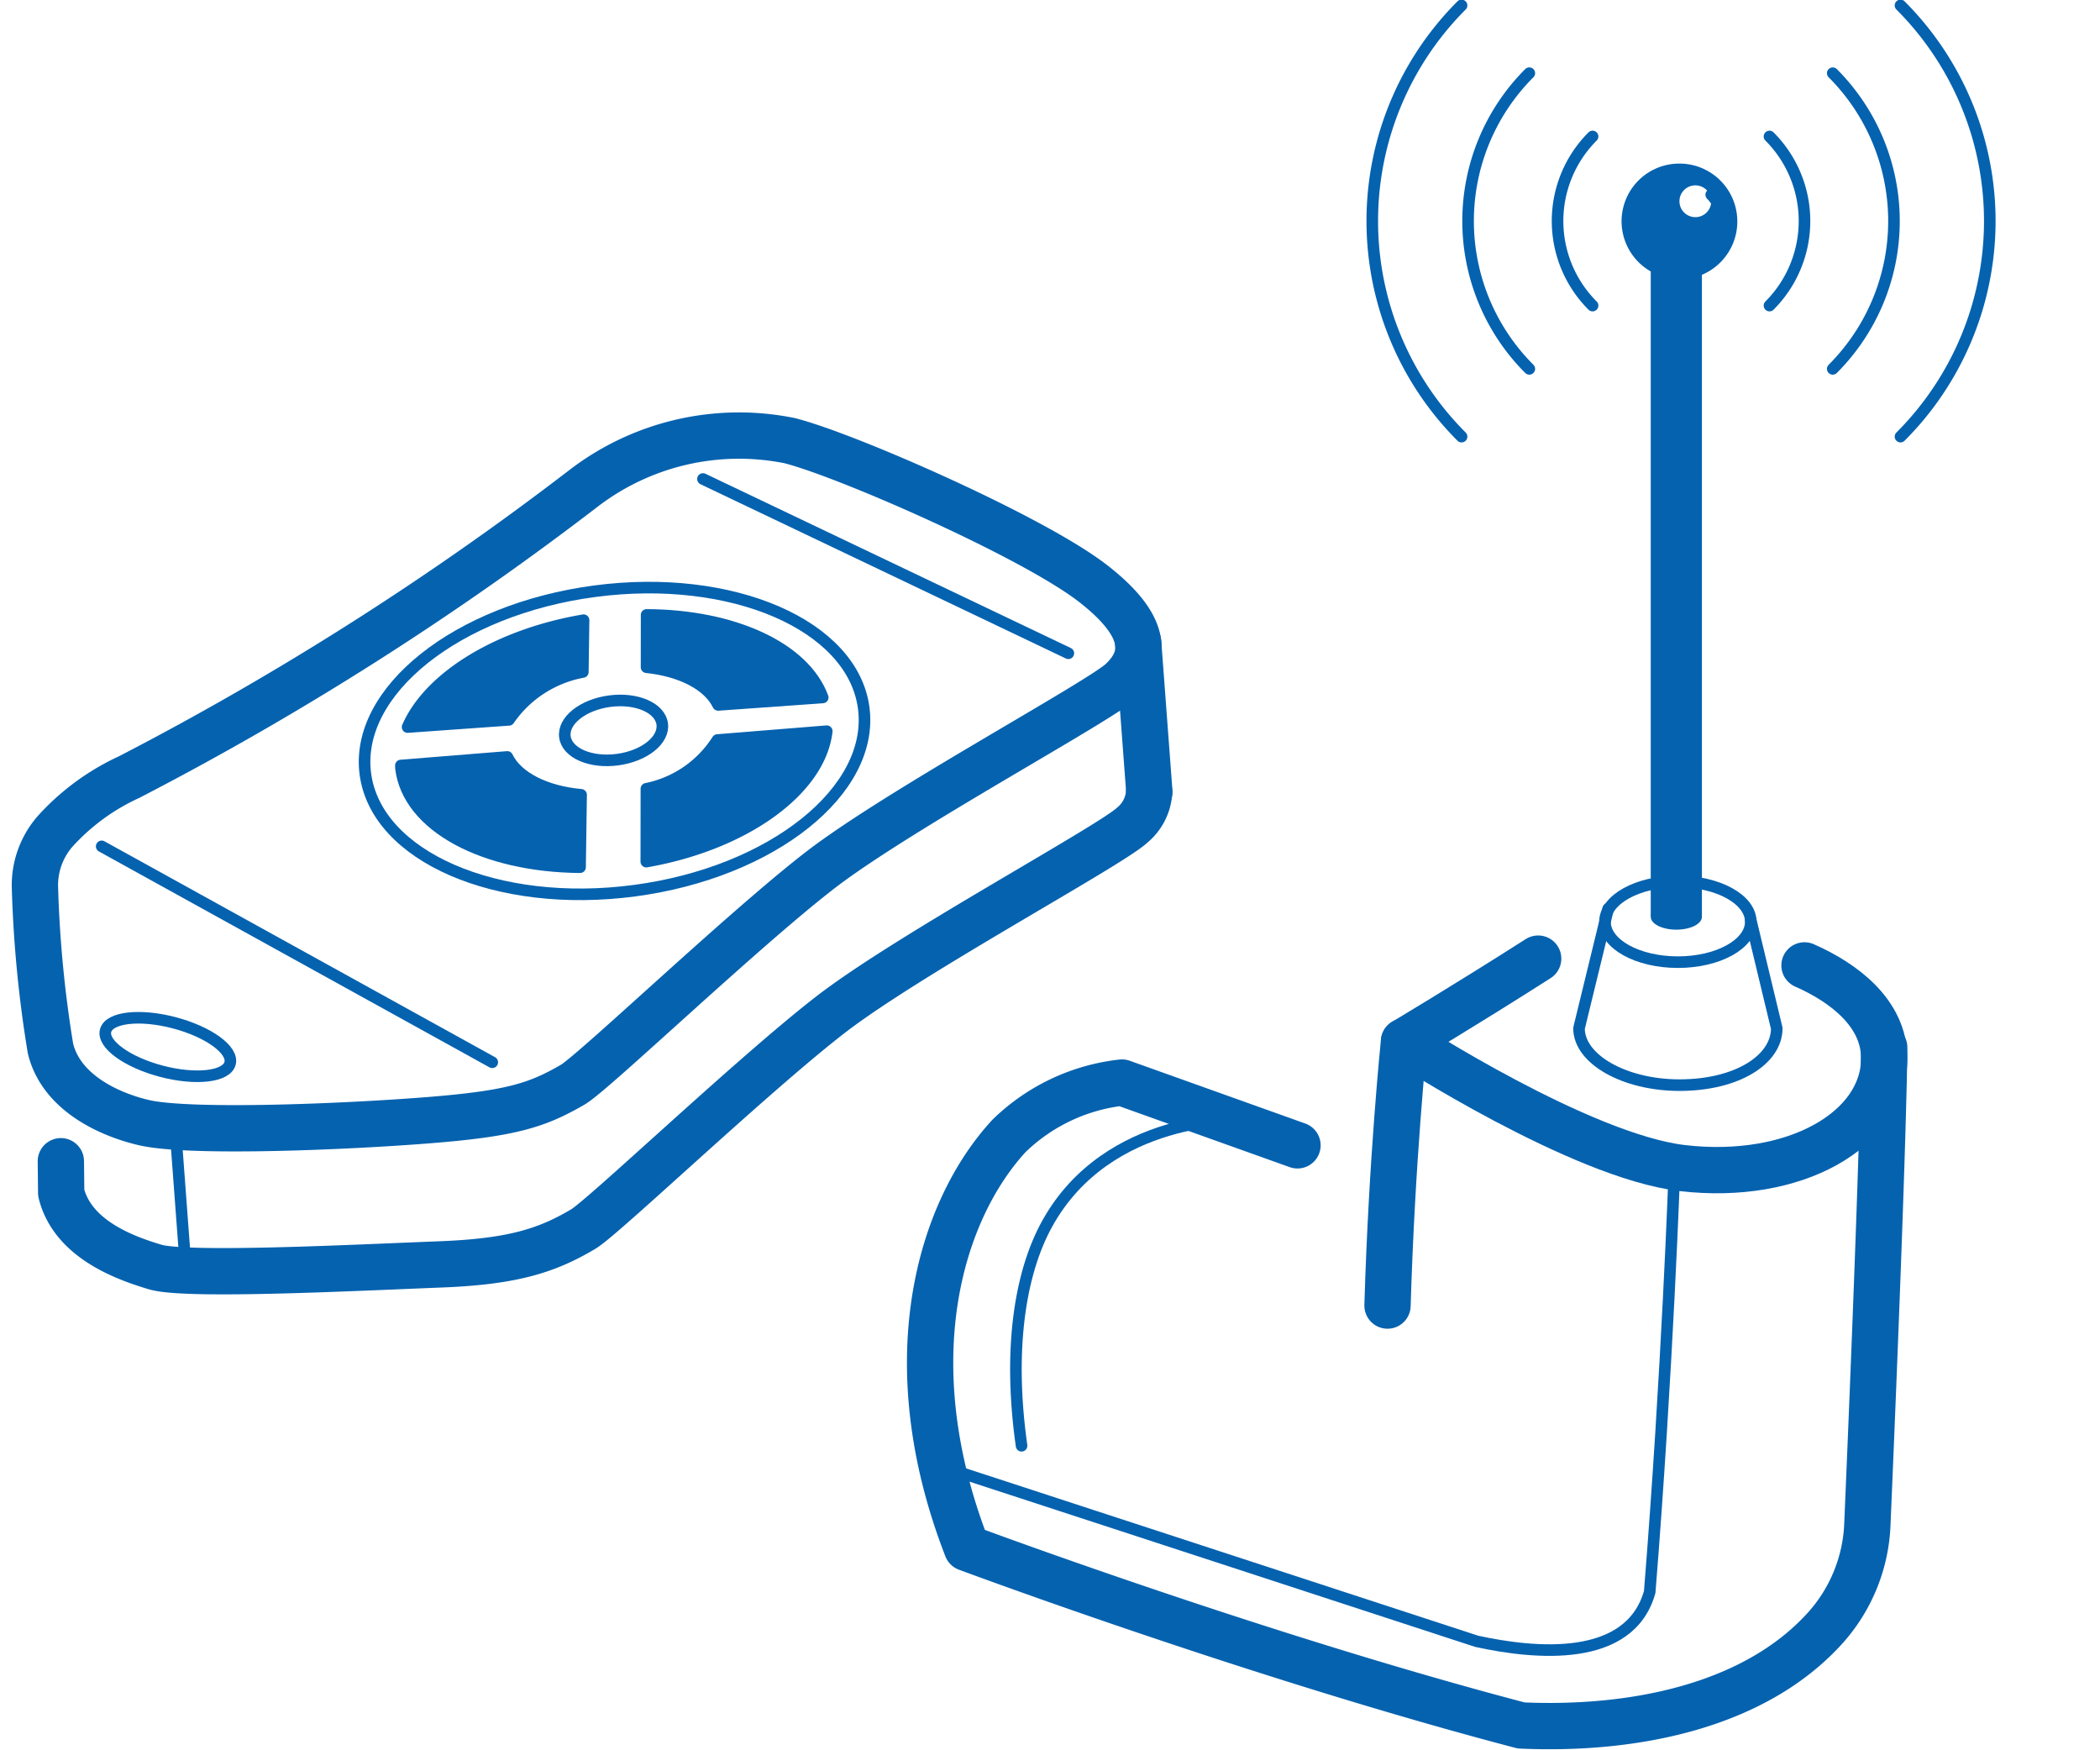 <svg id="Слой_1" data-name="Слой 1" xmlns="http://www.w3.org/2000/svg" viewBox="0 0 136.063 113.386"><defs><style>.cls-1,.cls-5{fill:#0562af;}.cls-2,.cls-3,.cls-4{fill:none;}.cls-2,.cls-3,.cls-4,.cls-5{stroke:#0562af;stroke-linejoin:round;}.cls-2,.cls-3{stroke-linecap:round;}.cls-2,.cls-4,.cls-5{stroke-width:0.75px;}.cls-3{stroke-width:3px;}</style></defs><ellipse class="cls-1" cx="108.613" cy="59.396" rx="1.657" ry="0.829"/><ellipse class="cls-2" cx="108.713" cy="59.715" rx="4.723" ry="2.615"/><path class="cls-3" d="M116.917,62.54c2.56,1.127,5.164,3.102,5.164,6.02,0,4.612-5.79,7.963-13.079,7.11-6.593-.772-18.033-8.193-18.033-8.193s3.844-2.283,8.692-5.376"/><path class="cls-2" d="M104.196,58.867l-1.889,7.748c0,2.019,2.97,3.682,6.508,3.682,3.75,0,6.304-1.663,6.304-3.682l-1.684-7.004"/><path class="cls-3" d="M90.969,67.476s-.791,7.641-1.069,17.101"/><path class="cls-3" d="M84.066,74.196,72.696,70.13a12.459,12.459,0,0,0-7.321,3.456c-4.442,4.819-7.442,14.55-2.723,26.695,0,0,18.818,7.017,35.908,11.497,7.251.325,15.11-1.222,19.708-6.325a10.671,10.671,0,0,0,2.72-6.648c1.093-25.625,1.093-30.95,1.093-30.95"/><path class="cls-2" d="M108.493,75.669s-.455,13.173-1.605,27.461c-1.297,4.619-7.432,4.021-11.211,3.196L61.501,95.16"/><path class="cls-3" d="M2.266,57.554A5.309,5.309,0,0,1,3.556,53.873a14.737,14.737,0,0,1,4.802-3.528A196.83,196.83,0,0,0,37.788,31.652a16.55,16.55,0,0,1,13.35-3.111c3.609.895,15.737,6.207,19.661,9.242s3.281,4.981,1.875,6.319-14.51,8.382-19.558,12.286S38.436,69.498,37.114,70.264C34.849,71.577,33.191,72.136,27.804,72.565c-5.693.454-15.524.831-18.441.169-1.96-.445-5.349-1.782-6.092-4.806A77.624,77.624,0,0,1,2.266,57.554Z"/><path class="cls-3" d="M74.456,51.303A3.013,3.013,0,0,1,73.368,53.446c-1.405,1.337-14.51,8.382-19.558,12.286S39.116,78.827,37.808,79.61c-2.454,1.469-4.748,2.126-9.31,2.301-5.392.208-16.423.774-18.441.169-1.907-.571-5.349-1.782-6.092-4.806L3.943,75.227"/><line class="cls-3" x1="73.743" y1="41.614" x2="74.468" y2="51.301"/><line class="cls-2" x1="6.588" y1="54.829" x2="31.895" y2="68.816"/><line class="cls-2" x1="45.547" y1="31.03" x2="69.221" y2="42.32"/><ellipse class="cls-4" cx="10.873" cy="67.827" rx="1.624" ry="4.169" transform="translate(-57.489 61.104) rotate(-75.276)"/><ellipse class="cls-4" cx="39.817" cy="48.001" rx="16.285" ry="9.785" transform="translate(-5.96 5.646) rotate(-7.548)"/><ellipse class="cls-4" cx="39.754" cy="47.317" rx="3.18" ry="1.911" transform="translate(-5.871 5.632) rotate(-7.548)"/><path class="cls-5" d="M41.891,43.224c2.234.233,4.005,1.141,4.638,2.442l6.777-.483c-1.181-3.21-5.774-5.327-11.411-5.348Z"/><path class="cls-5" d="M32.974,46.633a7.447,7.447,0,0,1,4.789-3.1l.047-3.356c-5.597.951-10.015,3.728-11.401,6.924Z"/><path class="cls-5" d="M46.485,47.939a7.119,7.119,0,0,1-4.604,3.16l-.006,4.718c6.423-1.126,11.262-4.661,11.692-8.449Z"/><path class="cls-5" d="M37.651,51.489c-2.302-.209-4.136-1.125-4.782-2.454l-6.896.555c.005.06-.001.12.006.18.464,3.783,5.402,6.363,11.605,6.409Z"/><line class="cls-4" x1="11.352" y1="73.024" x2="12.06" y2="82.519"/><path class="cls-2" d="M80.48,72.515s-8.679-.364-12.626,6.751c-1.807,3.258-2.533,8.275-1.665,14.393"/><path class="cls-1" d="M108.815,10.597a3.738,3.738,0,0,0-1.86,6.987V59.355h3.315V17.803a3.75,3.75,0,0,0-1.455-7.206Zm1.03,3.471a1.03,1.03,0,1,1,1.03-1.03A1.03,1.03,0,0,1,109.845,14.068Z"/><path class="cls-2" d="M110.875,12.614a2.411,2.411,0,0,1,0,3.41"/><path class="cls-2" d="M114.648,8.841a7.747,7.747,0,0,1,0,10.955"/><path class="cls-2" d="M118.747,4.742a13.544,13.544,0,0,1,0,19.154"/><path class="cls-2" d="M123.137.352a19.751,19.751,0,0,1,0,27.933"/><path class="cls-2" d="M106.959,16.024a2.411,2.411,0,0,1,0-3.41"/><path class="cls-2" d="M103.186,19.796a7.747,7.747,0,0,1,0-10.955"/><path class="cls-2" d="M99.087,23.895a13.544,13.544,0,0,1,0-19.154"/><path class="cls-2" d="M94.698,28.285a19.751,19.751,0,0,1,0-27.933"/></svg>